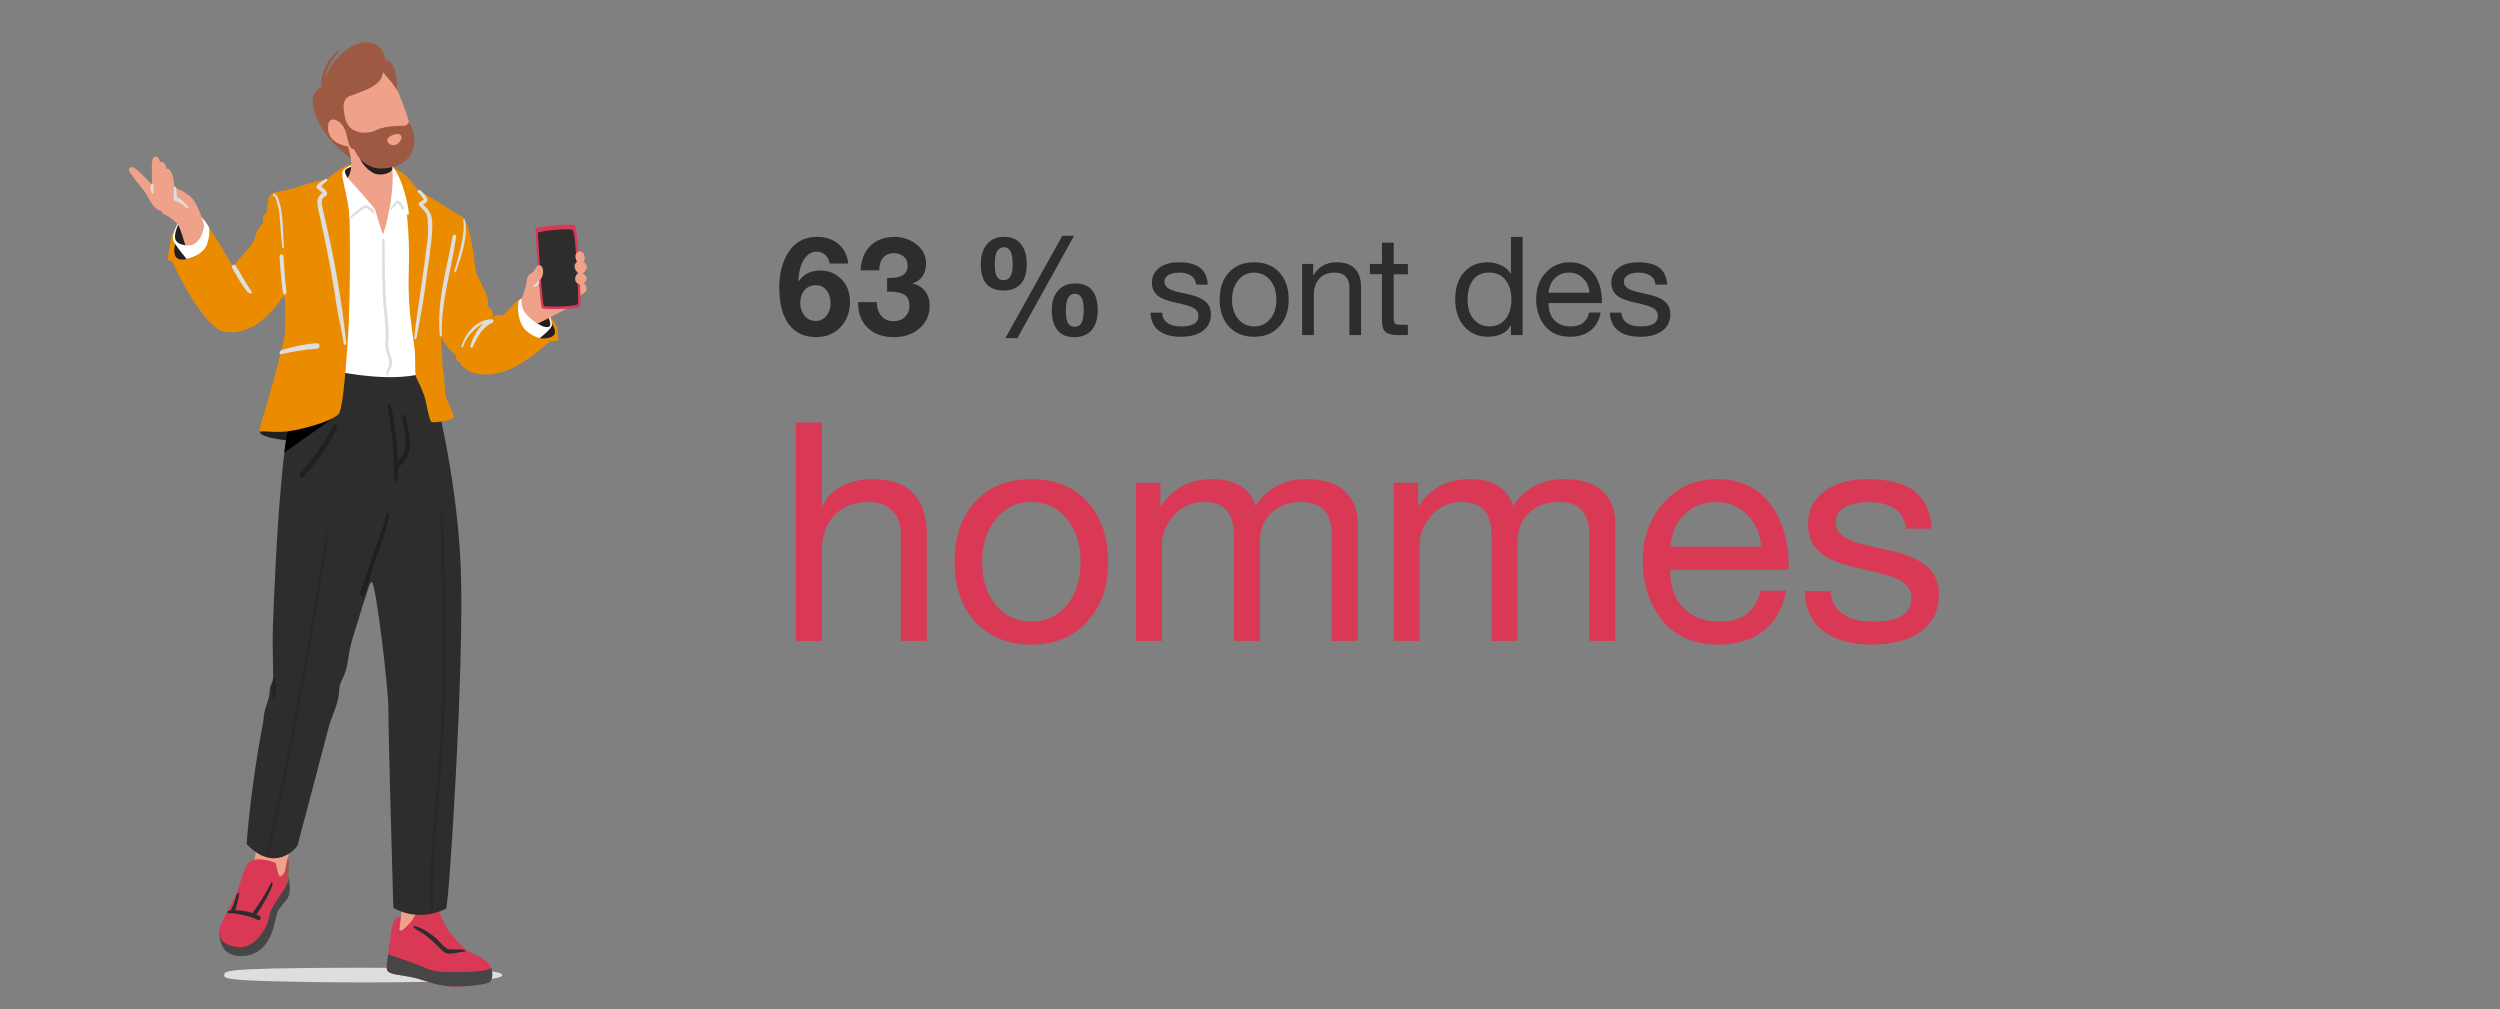 <?xml version="1.0" encoding="UTF-8"?><svg xmlns="http://www.w3.org/2000/svg" viewBox="0 0 327 132"><rect x="0" y="0" width="327" height="132" fill="#808080" stroke="none"/><defs><style>.cls-1{fill:#eb8c00;}.cls-2{fill:#fff;}.cls-3{fill:#f0a189;}.cls-4{fill:#9e5942;}.cls-5{fill:#d93954;}.cls-6,.cls-7{fill:#dedede;}.cls-8,.cls-9{fill:#231f20;}.cls-10{fill:#464646;}.cls-11{fill:#2d2d2d;}.cls-7{mix-blend-mode:multiply;}.cls-12{isolation:isolate;}.cls-9{opacity:.35;}</style></defs><g class="cls-12"><g id="_ëÎÓÈ_1"><path class="cls-11" d="m106.88,30.98c1.12,0,2.04.31,2.77.92.73.61,1.17,1.47,1.31,2.57h-2.43c-.1-.48-.3-.86-.61-1.14-.31-.28-.67-.42-1.08-.42-.7,0-1.26.35-1.69,1.04-.43.7-.67,1.63-.72,2.79l.04.04c.65-.94,1.59-1.4,2.83-1.4,1.08,0,2,.38,2.75,1.13s1.13,1.75,1.13,2.97c0,1.31-.41,2.4-1.22,3.29-.82.88-1.88,1.32-3.19,1.32-1.56,0-2.76-.55-3.59-1.67-.83-1.11-1.25-2.73-1.25-4.85,0-1.87.43-3.44,1.28-4.7.85-1.26,2.08-1.89,3.67-1.89Zm-2.21,8.66c0,.65.19,1.2.56,1.66s.86.68,1.48.68c.56,0,1.03-.23,1.39-.68.36-.46.54-1,.54-1.62,0-.7-.18-1.27-.53-1.71-.35-.44-.83-.67-1.41-.67s-1.1.22-1.47.65c-.37.43-.55,1-.55,1.69Z"/><path class="cls-11" d="m116.9,30.98c1.19,0,2.19.34,3.01,1.01.82.67,1.22,1.5,1.22,2.48,0,.62-.15,1.17-.45,1.63-.3.46-.74.78-1.31.95v.04c.71.16,1.26.5,1.65,1.02.39.52.58,1.14.58,1.85,0,1.22-.44,2.22-1.33,2.99-.89.77-2,1.15-3.35,1.15-1.44,0-2.58-.41-3.42-1.21-.84-.81-1.26-1.89-1.26-3.23v-.14h2.43c.04.79.25,1.4.64,1.84.39.43.92.65,1.58.65.6,0,1.09-.18,1.48-.55.38-.37.58-.84.58-1.43,0-.73-.22-1.23-.67-1.49-.44-.26-1.06-.39-1.85-.39h-.4v-1.8h.47c.72,0,1.27-.13,1.65-.41.38-.27.57-.66.57-1.16,0-.54-.18-.95-.53-1.24-.35-.29-.77-.43-1.25-.43-.61,0-1.09.2-1.43.59-.34.4-.51.95-.51,1.66h-2.43c.05-1.33.46-2.39,1.25-3.18s1.82-1.18,3.11-1.18Z"/><path class="cls-11" d="m131.34,30.98c.95,0,1.68.31,2.19.93s.77,1.51.77,2.69c0,1.1-.26,1.95-.79,2.53-.53.58-1.28.87-2.25.87-1.98,0-2.97-1.15-2.97-3.46,0-1.1.27-1.97.81-2.61.54-.64,1.29-.95,2.25-.95Zm-1.22,3.62c0,.8.1,1.35.3,1.63.2.28.48.42.85.42.79,0,1.19-.68,1.19-2.05,0-1.51-.37-2.27-1.12-2.27-.4,0-.7.17-.91.52-.21.35-.32.93-.32,1.75Zm10.37-3.76l-7.42,13.39h-1.57l7.45-13.39h1.53Zm.14,6.23c1.97,0,2.95,1.18,2.95,3.53,0,1.08-.26,1.93-.78,2.56-.52.62-1.28.94-2.26.94-1.03,0-1.79-.32-2.26-.96-.47-.64-.71-1.5-.71-2.58s.27-1.93.81-2.55,1.29-.93,2.25-.93Zm-1.22,3.49c0,.84.1,1.41.29,1.72.19.31.48.46.86.46.46,0,.77-.2.94-.6.17-.4.25-.93.25-1.58,0-1.43-.38-2.14-1.13-2.14-.8,0-1.21.71-1.21,2.14Z"/><path class="cls-11" d="m154.18,34.31c1.26,0,2.19.24,2.8.73.61.49.94,1.21,1,2.19h-1.53v-.02c-.05-.5-.27-.89-.66-1.15-.39-.26-.89-.4-1.5-.4s-1.1.1-1.45.31c-.35.2-.53.5-.53.88,0,.35.16.63.47.84.31.21.79.39,1.42.53l1.44.32c.9.2,1.58.51,2.05.91s.7.96.7,1.67c0,.92-.35,1.64-1.06,2.16-.71.52-1.67.77-2.9.77s-2.13-.26-2.83-.78c-.7-.52-1.07-1.31-1.12-2.37h1.53c.02.58.25,1.02.68,1.33.43.31,1.04.47,1.82.47,1.5,0,2.25-.46,2.25-1.39,0-.41-.18-.73-.55-.97-.37-.24-1.15-.49-2.35-.74-1.14-.23-1.96-.55-2.45-.95-.49-.41-.74-.97-.74-1.69,0-.79.32-1.43.95-1.92s1.48-.73,2.55-.73Z"/><path class="cls-11" d="m164.05,34.31c1.39,0,2.49.44,3.3,1.33.81.89,1.21,2.07,1.21,3.55s-.4,2.58-1.21,3.49c-.81.91-1.91,1.37-3.3,1.37s-2.46-.44-3.29-1.32c-.82-.88-1.23-2.06-1.23-3.54s.4-2.67,1.21-3.56c.81-.88,1.91-1.32,3.3-1.32Zm-2.9,4.88c0,1.04.27,1.89.81,2.54.54.65,1.24.97,2.09.97s1.53-.32,2.08-.96c.55-.64.82-1.49.82-2.55s-.27-1.89-.81-2.55c-.54-.65-1.24-.98-2.11-.98s-1.52.33-2.06.99-.82,1.51-.82,2.54Z"/><path class="cls-11" d="m174.83,34.31c2.14,0,3.2,1.11,3.2,3.33v6.19h-1.53v-6.35c0-.52-.16-.95-.49-1.3-.32-.35-.8-.52-1.42-.52-.88,0-1.55.26-2.03.79-.47.53-.71,1.22-.71,2.07v5.31h-1.53v-9.31h1.44v1.48h.04c.67-1.13,1.68-1.69,3.02-1.69Z"/><path class="cls-11" d="m182.3,31.74v2.79h1.85v1.35h-1.85v5.83c0,.28.05.47.16.59.11.12.38.18.81.18h.88v1.35h-1.26c-.79,0-1.34-.13-1.66-.4-.31-.26-.47-.78-.47-1.55v-6.01h-1.58v-1.35h1.58v-2.79h1.53Z"/><path class="cls-11" d="m199.16,30.98v12.85h-1.53v-1.26h-.04c-.24.48-.62.85-1.14,1.1-.52.25-1.13.38-1.83.38-1.28,0-2.32-.45-3.1-1.35-.79-.9-1.18-2.08-1.18-3.55s.38-2.64,1.14-3.52,1.79-1.32,3.09-1.32c.61,0,1.2.13,1.75.38.56.25.98.61,1.27,1.08h.04v-4.79h1.53Zm-7.2,8.28c0,1.02.26,1.85.79,2.48.53.64,1.22.95,2.09.95s1.57-.32,2.08-.96c.51-.64.77-1.49.77-2.55s-.25-1.91-.77-2.56c-.51-.65-1.24-.97-2.19-.97-.89,0-1.57.32-2.05.96-.48.64-.72,1.52-.72,2.64Z"/><path class="cls-11" d="m205.31,34.31c1.32,0,2.35.47,3.1,1.42.74.95,1.12,2.19,1.12,3.73v.18h-6.97v.11c0,.9.26,1.62.77,2.15.52.53,1.22.8,2.12.8,1.33,0,2.14-.61,2.41-1.82h1.51c-.2,1.04-.65,1.83-1.35,2.37-.7.53-1.57.8-2.63.8-1.46,0-2.57-.48-3.33-1.44s-1.13-2.12-1.13-3.49.41-2.53,1.24-3.44c.83-.91,1.87-1.37,3.13-1.37Zm2.59,3.98c-.05-.76-.32-1.38-.82-1.88s-1.12-.75-1.88-.75c-.71,0-1.31.24-1.8.71-.49.47-.77,1.11-.85,1.92h5.35Z"/><path class="cls-11" d="m214.27,34.31c1.26,0,2.19.24,2.8.73.61.49.94,1.21,1,2.19h-1.53v-.02c-.05-.5-.27-.89-.66-1.15-.39-.26-.89-.4-1.5-.4s-1.1.1-1.45.31c-.35.2-.53.5-.53.88,0,.35.16.63.47.84.31.21.79.39,1.42.53l1.44.32c.9.2,1.58.51,2.05.91s.7.96.7,1.67c0,.92-.35,1.64-1.06,2.16-.71.52-1.67.77-2.9.77s-2.13-.26-2.83-.78c-.7-.52-1.07-1.31-1.12-2.37h1.53c.02.58.25,1.02.68,1.33.43.31,1.04.47,1.82.47,1.5,0,2.25-.46,2.25-1.39,0-.41-.18-.73-.55-.97-.37-.24-1.15-.49-2.35-.74-1.14-.23-1.96-.55-2.45-.95-.49-.41-.74-.97-.74-1.69,0-.79.32-1.43.95-1.92s1.48-.73,2.55-.73Z"/><path class="cls-5" d="m107.51,55.27v10.92h.08c.48-1.12,1.32-1.99,2.52-2.6,1.2-.61,2.53-.92,4-.92,4.75,0,7.12,2.47,7.12,7.4v13.76h-3.4v-14.12c0-1.15-.36-2.11-1.08-2.88s-1.77-1.16-3.16-1.16c-1.92,0-3.41.59-4.48,1.76-1.07,1.17-1.6,2.71-1.6,4.6v11.8h-3.4v-28.56h3.4Z"/><path class="cls-5" d="m134.9,62.67c3.09,0,5.54.99,7.34,2.96,1.8,1.97,2.7,4.6,2.7,7.88s-.9,5.73-2.7,7.76c-1.8,2.03-4.25,3.04-7.34,3.04s-5.47-.98-7.3-2.94-2.74-4.58-2.74-7.86.9-5.94,2.7-7.9c1.8-1.96,4.25-2.94,7.34-2.94Zm-6.44,10.84c0,2.32.6,4.2,1.8,5.64,1.2,1.44,2.75,2.16,4.64,2.16s3.41-.71,4.62-2.14c1.21-1.43,1.82-3.31,1.82-5.66s-.6-4.21-1.8-5.66c-1.2-1.45-2.76-2.18-4.68-2.18s-3.37.73-4.58,2.2c-1.21,1.47-1.82,3.35-1.82,5.64Z"/><path class="cls-5" d="m158.55,62.67c3.01,0,4.91,1.17,5.68,3.52.69-1.12,1.61-1.99,2.74-2.6,1.13-.61,2.39-.92,3.78-.92,2.35,0,4.07.53,5.18,1.58,1.11,1.05,1.66,2.49,1.66,4.3v15.28h-3.4v-13.72c0-1.49-.31-2.61-.94-3.34s-1.65-1.1-3.06-1.1c-1.6,0-2.9.47-3.9,1.42-1,.95-1.5,2.19-1.5,3.74v13h-3.4v-13.72c0-1.49-.31-2.61-.92-3.34-.61-.73-1.6-1.1-2.96-1.1-.99,0-1.88.23-2.68.68-.8.45-1.47,1.14-2.02,2.06-.55.92-.82,1.74-.82,2.46v12.96h-3.4v-20.68h3.2v3.04h.08c1.55-2.35,3.77-3.52,6.68-3.52Z"/><path class="cls-5" d="m192.25,62.67c3.01,0,4.91,1.17,5.68,3.52.69-1.12,1.61-1.99,2.74-2.6,1.13-.61,2.39-.92,3.78-.92,2.35,0,4.07.53,5.18,1.58,1.11,1.05,1.66,2.49,1.66,4.3v15.28h-3.4v-13.72c0-1.49-.31-2.61-.94-3.34s-1.65-1.1-3.06-1.1c-1.6,0-2.9.47-3.9,1.42-1,.95-1.5,2.19-1.5,3.74v13h-3.4v-13.72c0-1.49-.31-2.61-.92-3.34-.61-.73-1.6-1.1-2.96-1.1-.99,0-1.88.23-2.68.68-.8.45-1.47,1.14-2.02,2.06-.55.92-.82,1.74-.82,2.46v12.96h-3.4v-20.68h3.2v3.04h.08c1.55-2.35,3.77-3.52,6.68-3.52Z"/><path class="cls-5" d="m224.6,62.67c2.93,0,5.23,1.05,6.88,3.16s2.48,4.87,2.48,8.28v.4h-15.48v.24c0,2,.57,3.59,1.72,4.78s2.72,1.78,4.72,1.78c2.96,0,4.75-1.35,5.36-4.04h3.36c-.45,2.32-1.45,4.07-3,5.26-1.55,1.19-3.49,1.78-5.84,1.78-3.25,0-5.72-1.07-7.4-3.2s-2.52-4.72-2.52-7.76.92-5.61,2.76-7.64c1.84-2.03,4.16-3.04,6.96-3.04Zm5.76,8.84c-.11-1.68-.71-3.07-1.82-4.18s-2.5-1.66-4.18-1.66c-1.57,0-2.91.53-4,1.58-1.09,1.05-1.72,2.47-1.88,4.26h11.88Z"/><path class="cls-5" d="m244.25,62.67c2.8,0,4.87.54,6.22,1.62,1.35,1.08,2.09,2.7,2.22,4.86h-3.4v-.04c-.11-1.12-.59-1.97-1.46-2.56-.87-.59-1.98-.88-3.34-.88s-2.43.23-3.22.68c-.79.45-1.18,1.11-1.18,1.96,0,.77.35,1.39,1.04,1.86.69.47,1.75.86,3.16,1.18l3.2.72c2,.45,3.52,1.13,4.56,2.02,1.04.89,1.56,2.13,1.56,3.7,0,2.05-.79,3.65-2.36,4.8-1.57,1.15-3.72,1.72-6.44,1.72s-4.73-.58-6.28-1.74-2.37-2.91-2.48-5.26h3.4c.05,1.28.56,2.27,1.52,2.96s2.31,1.04,4.04,1.04c3.33,0,5-1.03,5-3.08,0-.91-.41-1.63-1.22-2.16-.81-.53-2.55-1.08-5.22-1.64-2.53-.51-4.35-1.21-5.44-2.12-1.09-.91-1.64-2.16-1.64-3.76,0-1.76.7-3.18,2.1-4.26,1.4-1.08,3.29-1.62,5.66-1.62Z"/><path class="cls-1" d="m71.76,41.07c.04.06.97,1.27,1.11,1.8.13.54.27,1.74,0,1.74h-.94s-3.75,3.75-7.23,4.28c-3.48.54-4.55-1.34-4.55-1.47s-.54,0-.54-.94c0,0-1.74-1.34-2.41-3.61-.67-2.28,2.89-14.69,2.89-14.69,0,0,.6.1,1,1.17.4,1.07.87,3.55,1,5.02.13,1.47.27,1.34.4,1.74.13.4,1.34,2.54,1.34,3.21s0,.94.13.94c.18,0,.8.54.4,1.61,0,0,.27-.67.67-.67s.54.13.8,0c.27-.13,1.8-2.1,2.24-2.05.44.04,3.68,1.92,3.68,1.92Z"/><path class="cls-8" d="m71.79,41.8s.94,1.07.8,1.74c-.16.8-1.74.8-2.01.67-.27-.13-.54-1.2-.54-1.2l1.74-1.2Z"/><path class="cls-2" d="m71.66,40.87s.54,1.07.54,1.61-1.61,1.74-1.61,1.74c0,0-1.74-.4-2.41-1.87-.67-1.47-.4-2.95-.27-3.08.13-.13.94-.67.94-.67l2.81,2.28Z"/><path class="cls-8" d="m70.16,42.22s1.1.79,1.64.52c.54-.27-.27-1.61-.27-1.61l-1.37,1.08Z"/><path class="cls-3" d="m70.33,42.34s-1.71-1-2-2.14c-.29-1.14-.01-1.34-.01-1.34,0,0,.44-1.23.58-1.95.14-.71,1.14-1.43,1.14-1.43l4.86,4.43s-2.29,1.29-3.14,1.71c-.86.43-1.43.71-1.43.71Z"/><path class="cls-3" d="m76.6,37.3c-.09-.13-.25-.24-.4-.29-.22-.07-.52.14-.68.28-.2.18-.35.41-.41.67-.03.14-.04.3,0,.44.05.14.16.26.3.3.09.02.18.01.27,0,.32-.07.62-.25.84-.5.08-.09.14-.19.18-.31.06-.19.01-.41-.11-.57Z"/><path class="cls-5" d="m75.18,29.48c-.43-.29-5.14.14-5.14.43,0,0,.57,10.29.86,10.43.29.14,4.86.14,5-.29.14-.43-.29-10.29-.71-10.57Z"/><path class="cls-11" d="m74.91,30.08c-.4-.27-4.56.13-4.56.4,0,0,.54,9.41.81,9.54.27.13,4.29.13,4.43-.27.13-.4-.27-9.41-.67-9.67Z"/><path class="cls-3" d="m75.26,36.68c-.11-.38.09-.83.46-1-.18-.03-.33-.18-.42-.34-.1-.18-.16-.38-.14-.58.02-.2.14-.4.31-.5.01,0,.03-.02.03-.03,0-.01,0-.03-.01-.04-.09-.16-.19-.32-.22-.5-.05-.25.05-.52.23-.68.07-.06.16-.11.25-.13.14-.03.28.01.4.09.11.08.2.2.25.33.14.32.11.71-.08,1,.21.07.36.26.41.47.04.21-.02.44-.14.62-.07.1-.45.35-.26.48.12.08.26.15.33.28.25.44-.18.9-.58,1.03-.33.1-.74-.18-.83-.49Z"/><path class="cls-3" d="m69.75,37.48s1.29-.86,1.29-1.86-.57-1.14-.86-.71c-.29.43-.29.57-.71.86-.38.25-.57.43-.57,1.14v1.86l.86-1.29Z"/><path class="cls-7" d="m70.33,36.78c-.07.12-.14.22-.24.32-.1.09-.21.18-.31.26-.11.09.03.27.15.19.25-.17.55-.21.64-.68.03-.14-.16-.21-.23-.1Z"/><path class="cls-7" d="m64.42,41.81s-.05-.04-.1-.04c-.02,0-.05,0-.07,0-.13-.01-.28,0-.38.02-.56.1-1.1.34-1.57.67-.65.47-1.16,1.11-1.52,1.82-.19.32-.34.67-.44,1.04-.04.14.18.2.22.06,0-.03.02-.06.03-.1,0,0,0,0,0,0,.11-.28.23-.55.36-.81.27-.47.62-.89,1.02-1.26.4-.39.86-.74,1.37-.96-.92.74-1.47,1.9-1.83,3.01-.06.18.22.3.31.13.62-1.27,1.18-2.51,2.52-3.14.02-.01.04-.03.06-.04.04,0,.08-.02.1-.07.09-.19.03-.29-.09-.34Z"/><path class="cls-8" d="m37.72,57.6c-.05,0-.11,0-.16-.01-.14-.01-.28-.03-.43-.04-.2-.02-.4-.05-.6-.08-.23-.03-.46-.07-.69-.12-.23-.05-.46-.1-.69-.16-.2-.06-.4-.12-.6-.2-.15-.06-.3-.14-.42-.25-.04-.04-.08-.08-.1-.13-.03-.09-.04-.18-.03-.28,0-.04.02-.1.04-.14.01-.02.04-.04.05-.06.05-.07.11-.14.17-.2.15-.16.33-.29.5-.42.21-.15.42-.28.64-.41.22-.13.45-.26.68-.38.21-.11.42-.21.63-.31.16-.08.32-.15.48-.22.08-.03.15-.07.23-.1,0,0,0,0,0,0l.27,3.52Z"/><path class="cls-10" d="m28.69,121.79s-.07.53.16,1.39c.23.86.96,1.98,2.94,1.87,1.97-.11,2.99-1.34,3.58-2.62.55-1.2.75-2.69.91-3.1.21-.53.81-1.12,1.28-1.76.69-.96.17-2.99,0-3.04-.17-.06-4.3,1.55-4.3,1.55l-4.56,5.71Z"/><path class="cls-4" d="m36.78,112.41s.88-.43,1,.15c.12.57-.17,1.71-.05,2.3.12.59-.94,2-.94,2l-1.1-2.67,1.1-1.78Z"/><path class="cls-3" d="m34.07,107.76s-.81,5.45-1.21,6.48c-.4,1.03,3.92,1.09,4.21.86.29-.23,0-1.95,1.33-5.28,1.25-3.14-4.33-2.07-4.33-2.07Z"/><path class="cls-5" d="m31.47,115.31c.19-.59.38-1.19.63-1.76.13-.3.28-.59.52-.81.49-.43,1.39-.37,1.99-.28.34.05.67.13,1,.24.13.05.41.12.47.26.12.29.23,1.61.58,1.66.35.06.79-1.08.79-1.08,0,0,.07,1.88-.04,2.28-.12.4-1.79,2.7-2.02,3.39-.18.53-.25,1.09-.44,1.61-.21.58-.55,1.1-.93,1.59-.62.8-1.59,1.54-2.67,1.49-.7-.03-1.42-.2-1.99-.62-.92-.69-.79-1.68-.35-2.64.6-1.31,1.4-2.53,1.94-3.87.2-.48.36-.98.51-1.48Z"/><path class="cls-11" d="m35.63,115.81c.11-.29-.13-.53-.24-.25-.48,1.14-1.58,2.75-2.28,3.77-.02.03-.04.07-.04.1-.74-.26-1.56-.36-2.34-.36.24-.42.44-1.67.56-2.14.08-.31-.29-.09-.38.22-.07.25-.27.95-.38,1.19-.1.22-.2.44-.3.66,0,.01-.01.03-.02.04-.01.01-.03.02-.04.02-.14.05-.39.05-.44.22-.04.14.12.19.23.18.65-.06,1.32.14,1.97.26.64.12,1.22.36,1.83.61.29.12.47-.35.21-.5-.14-.08-.29-.16-.44-.22,0,0,.01-.02.02-.02.74-1.04,1.63-2.58,2.08-3.78Z"/><path class="cls-6" d="m29.33,127.54c0,.25-.16.5,2.8.67,3.33.19,10.07.29,15.39.29s11.49-.09,14.83-.29c2.78-.17,3.36-.43,3.36-.67s-.79-.5-3.47-.67c-3.34-.21-9.15-.29-14.72-.29-4.58,0-11.41.04-14.6.19-3.81.17-3.58.48-3.58.76Z"/><path class="cls-5" d="m52.83,120.02s-.78-.34-1.23.34c-.45.67-.49,2.41-.67,3.47-.18,1.06,1.9,1.12,1.9,1.12v-4.92Z"/><path class="cls-3" d="m57.48,113.89s-.73,6.69-.95,8.03c-.22,1.34-.78,2.35-.78,2.35l-3.69-1.34s.78-4.93.62-8.08c-.1-2.01,4.81-.96,4.81-.96Z"/><path class="cls-5" d="m51.32,121.41s1.06.39,1.29.28c.22-.11,1.34-1.34,1.34-1.34,0,0,.56-1.57,1.9-1.45,1.34.11,1.57.22,1.68.56.11.34.34.78.78,1.68.45.9,2.35,3.02,3.02,3.36s2.57,1.01,2.91,2.13c.34,1.12,0,1.68-.34,1.9-.34.22-3.47.67-5.48.45-2.01-.22-3.02-.9-4.92-1.23-1.9-.34-2.8-.34-2.91-1.01-.11-.67.73-5.32.73-5.32Z"/><path class="cls-10" d="m58.43,128.97c-2.01-.22-3.02-.9-4.92-1.23-1.9-.34-2.8-.34-2.91-1.01-.04-.25.05-1.02.17-1.91.13.06.28.12.44.17,1.12.34,3.58,1.23,4.59,1.68,1.01.45,2.01.56,5.6.45,2.11-.07,2.56-.36,2.86-.5.33,1.12,0,1.67-.34,1.9s-3.47.67-5.48.45Z"/><path class="cls-11" d="m54.29,121.13c1.01.28,2.15,1.03,2.88,1.73.39.37.79.9,1.24,1.18.32.2.78.13,1.14.14.34,0,.68.01,1.02.04.32.03.41.24.09.26-.64.04-1.47.33-2.1.24-.5-.07-.87-.56-1.22-.89-.44-.41-.87-.83-1.33-1.22-.54-.45-1.13-.75-1.71-1.14-.25-.17-.34-.43-.03-.34Z"/><path class="cls-11" d="m56.41,49.59s3.31,11.8,3.85,24.41c.53,12.6-1.55,44.7-1.92,44.86-.37.16-3.42,1.82-6.89-.11,0,0-.69-23.55-.64-25.9.05-2.35-1.66-16.82-2.19-16.72-.28.06-.52,1.07-.59,1.28-.38,1.06-.7,2.13-1.02,3.21-.39,1.31-.87,2.64-1.18,3.97-.31,1.33-.31,2.64-.9,3.91-.16.35-.35.68-.45,1.05-.1.35-.11.72-.14,1.08-.14,1.64-.96,2.99-1.36,4.54-.33,1.26-.66,2.51-.99,3.77-.68,2.6-1.36,5.2-2.05,7.8-.25.94-.5,1.88-.76,2.82-.1.34-.15.86-.35,1.16-.21.32-2.96,3.5-6.57-.32.08-1.21.2-2.41.33-3.61.26-2.49.59-4.97.98-7.44.24-1.57.51-3.13.81-4.69.13-.67.11-1.29.32-1.95.21-.68.5-1.35.56-2.07.02-.27.02-.55.09-.81.09-.33.31-.62.37-.95.03-.14.03-.29.02-.44-.02-2.22-.13-4.42-.04-6.63.07-1.81.14-3.61.23-5.42.21-4.58.47-9.16.9-13.72.17-1.87.37-3.73.67-5.58.19-1.16,1.22-5.87,1.69-6.96,2.19-5.07,17.25-.53,17.25-.53Z"/><path class="cls-8" d="m50.53,67.23c-.21,1.28-1.1,3.58-1.55,4.78-.25.66-.44,1.34-.65,2.01-.22.71-1.03,2.85-1.23,3.57-.1.37.47.49.58.13.45-1.39,1.33-4.28,1.83-5.65.44-1.2,1.29-3.49,1.38-4.8.01-.21-.33-.24-.37-.03Z"/><path class="cls-8" d="m53.48,56.51c-.11-.69-.24-1.37-.38-2.05-.07-.34-.58-.19-.52.14.2,1.17.5,2.4.44,3.6-.04.81-.39,1.57-.96,2.14,0-.39-.03-.79-.05-1.18-.1-1.8-.45-4.18-.82-5.94-.08-.38-.57-.49-.49-.1.37,1.73.62,4.34.74,6.1.04.61.06,1.21.07,1.82,0,.51-.12,1.19.02,1.68.03.11.11.21.22.23.46.1.33-1.52.33-1.79.85-.63,1.41-1.59,1.53-2.64.08-.67-.02-1.34-.13-2Z"/><path class="cls-8" d="m43.64,55.64c-1.17,2.29-2.65,4.36-4.37,6.27-.26.29.14.73.41.45,1.8-1.87,3.29-4.08,4.44-6.41.16-.32-.31-.63-.48-.31Z"/><path class="cls-9" d="m58.25,78.24c-.07-3.79-.17-7.59-.31-11.38,0-.21-.33-.21-.33,0,.13,6.77.35,13.54.28,20.32-.04,3.37-.14,6.73-.34,10.09-.2,3.38-.53,6.75-.82,10.12-.32,3.75-.57,7.56-.5,11.33,0,.26.41.26.41,0-.1-6.73.78-13.47,1.24-20.18.46-6.76.5-13.53.38-20.3Z"/><path class="cls-8" d="m35.97,88.79c-.02-.27-.28-.26-.27.02.02.71-.12,1.61-.06,2.32.02.25.42.06.42-.2,0-.71-.04-1.42-.09-2.13Z"/><path class="cls-9" d="m42.66,69.7c-.87,5.49-1.77,10.97-2.75,16.45-.97,5.44-2.01,10.86-3.11,16.28-.62,3.07-1.27,6.13-1.94,9.19-.06.26.34.37.4.11,1.18-5.43,2.3-10.88,3.34-16.34,1.04-5.43,2.01-10.87,2.91-16.32.51-3.09.99-6.19,1.45-9.29.03-.19-.27-.28-.3-.08Z"/><path d="m43.66,54.62l-5.76.34c-.2.92-.36,1.72-.42,2.11-.11.71-.21,1.42-.3,2.13l6.48-4.59Z"/><path class="cls-2" d="m44.72,48.69s6.25,1.31,10.44.19c0,0,.75-21.31,0-22.19-.75-.87-6.87-2.5-6.87-2.5l-6.19,3.81,2.62,20.69Z"/><path class="cls-6" d="m51.15,46.62c-.2-.56-.41-1.04-.37-1.66.04-.61.08-1.21.04-1.83-.07-1.27-.24-2.53-.33-3.79-.08-1.22-.12-2.45-.14-3.68-.03-1.43-.03-2.86-.04-4.3,0-.2-.31-.2-.31,0-.03,2.53-.04,5.07.1,7.61.07,1.27.23,2.53.32,3.79.05.63.06,1.26,0,1.9-.05.59-.01,1.08.2,1.63.22.58.42,1.08.19,1.7-.12.33-.29.64-.29.99,0,.07.04.15.1.16.01,0,.03,0,.04,0,.02-.01.02-.03.03-.05.07-.2.15-.39.24-.59.09-.18.21-.36.28-.55.14-.45.08-.89-.08-1.33Z"/><path class="cls-1" d="m52.97,26.32s.69,3.56.5,9.19c-.19,5.62.75,9,.81,10.81.06,1.81-.06,2.69.25,3.25.31.56.94,1.94,1.12,2.75s.5,2.6.75,2.85c.25.25,2.81-.25,2.94-.56.12-.31-1.09-2.63-1.09-3s-.19-2.62-.25-2.94c-.16-.82-.14-1.71-.2-2.54-.08-1.2-.17-2.4-.2-3.6-.06-2.44.35-4.83.8-7.22.03-.17.07-.36.21-.46.21-.16.51-.05.77,0,.55.09,1.12-.19,1.47-.62.48-.58.54-1.21.48-1.91-.05-.63-.07-1.27-.15-1.9-.12-1.06-.31-1.81-.87-2.12-.56-.31-1.69-1.06-3.12-1.94-1.44-.87-2.56-1.5-2.56-1.5,0,0-1.31-2.21-3.18-2.92-1.88-.71,1.53,4.38,1.53,4.38Z"/><path class="cls-7" d="m56.31,27.97c-.2-.47-.59-.85-.95-1.22.3-.18.65-.41.52-.75-.16-.43-.59-.84-.93-1.13-.18-.16-.44.09-.27.27.24.24.46.51.65.8.04.06.08.12.11.18,0,0,0,0,0,0-.02.01-.04.03-.06.04-.18.08-.35.22-.51.33-.13.09-.16.25-.05.37.48.51,1.07.97,1.11,1.72.05.91.1,1.83,0,2.74-.06.57-.16,1.13-.23,1.69-.01.09-.05.26-.05.41-.06.44-.1.88-.16,1.28-.16,1.09-.31,2.18-.46,3.28-.29,2.07-.65,4.15-.86,6.23-.03.29.3.14.35-.15.38-2.12.76-4.07,1.06-6.21.14-.98.27-1.97.4-2.96.09-.68.27-1.47.29-2.21.12-.71.2-1.42.23-2.13.01-.26.03-.53.04-.81.02-.62,0-1.25-.24-1.8Z"/><path class="cls-7" d="m60.79,28.72c-.03-.12-.21-.07-.19.05.3,1.91-.67,4.87-1.17,6.69-.04.15.18.2.22.06.59-1.76,1.7-4.7,1.13-6.8Z"/><path class="cls-1" d="m46.66,25.76l-.98.59s.32,10.84-.21,18.59c-.34,4.94-.69,8.14-1.06,9.02-.37.87-3.75,1.94-6.19,2.37-2.44.44-4.31-.19-4.19.25,0,0-.19-.31.25-1.62.4-1.2,2.94-9.95,3-11.7.06-1.75.09-4.53-.16-4.53s-2.99,5.29-7.63,4.69c-2.99-.39-6.96-9.21-6.96-9.21,0,0-.62-.12-.62-.31,0-.31.37-1.62.44-2.62.06-1,2.69-3.87,3.75-3.06,1.06.81,4.41,6.72,4.41,6.72,0,0,.81-1.19,1.19-1.56.37-.37,1.44-1.44,1.62-2.25.19-.81.81-1.75,1.12-1.94,0,0-.19-.87.12-1.12.31-.25.31-.19.37-.62.06-.44,0-2,.87-2.25.87-.25,2.25-.37,3.75-.94,1.5-.56,3.19-.81,3.19-.81,0,0,2.66-2.4,3.7-1.95,1.05.45.2,4.29.2,4.29Z"/><path class="cls-7" d="m42.27,27.5c-.09-.37-.22-.77-.18-1.16.02-.16.08-.35.19-.47.1-.11.24-.15.34-.24.45-.42-.17-.94-.6-1.24.21-.28.46-.51.73-.73.2-.17,0-.35-.23-.21-.43.26-.82.47-1.1.87-.09.13-.01.28.09.36.14.11.28.22.42.34.06.05.11.1.16.15.01.01.05.06.08.09-.07.03-.19.13-.23.16-.11.1-.2.22-.26.34-.27.52-.16,1.11-.04,1.66.31,1.4.62,2.79.91,4.2.57,2.8,1.08,5.62,1.5,8.46.24,1.62.68,3.19.9,4.81.04.32.38.29.35-.03-.62-5.83-1.68-11.65-3.05-17.35Z"/><path class="cls-7" d="m37.47,38.2c-.21-1.58-.26-3.08-.39-4.67-.03-.33-.54-.34-.52,0,.09,1.58.23,3.17.44,4.74.05.37.52.31.47-.07Z"/><path class="cls-7" d="m41.45,44.89c-1.61.1-2.99.43-4.54.87-.41.12-.48.66-.07.56,1.52-.35,3.05-.6,4.61-.71.46-.03.47-.75,0-.72Z"/><path class="cls-7" d="m32.64,37.72c-.33-.49-.64-.98-.93-1.49-.29-.5-.56-1.01-.88-1.48-.19-.29-.63-.04-.47.27.25.49.55.96.82,1.44.3.53.64,1.03,1.01,1.51.13.17.32.4.56.43.32.04.14-.32.04-.46-.05-.07-.1-.14-.15-.21Z"/><path class="cls-7" d="m37.15,32.3c-.13-1.3-.1-2.62-.24-3.92-.06-.6-.16-1.2-.33-1.78-.12-.39-.27-1.15-.73-1.26-.17-.04-.25.22-.07.27.28.08.38.63.45.86.07.25.14.5.19.75.12.57.18,1.14.21,1.72.07,1.12.17,2.21.28,3.33.02.22.27.27.25.04Z"/><path class="cls-8" d="m23.22,30.76s-.81,2.06-.19,2.87c.62.81,2.49-.14,2.49-.14l-.24-2.42-2.06-.31Z"/><path class="cls-2" d="m23.28,29.2s-.94,1.5-.56,2.37c.24.57,1.69,2.31,1.69,2.31,0,0,2.19-.44,2.69-2,.5-1.56.19-2.25.19-2.25,0,0-.81-1.31-1.12-1.31s-2.87.87-2.87.87Z"/><path class="cls-8" d="m24.67,30.84c.1-.32.22-.64.34-.95l-1.6-.69s-.87,1.62-.37,2.31c.3.41.87.54,1.28.58.07-.42.22-.83.36-1.24Z"/><path class="cls-3" d="m26.7,29.45s-.65-2.36-1.43-3.34c-.78-.99-2.46-1.59-2.46-1.59,0,0-.1-2.65-1.05-2.44,0,0-.04-.99-.79-.91,0,0-.14-.52-.51-.68-.53-.23-.6.84-.61,1.1,0,.3.05,2.08,0,2.58-.59-.71-1.24-1.36-1.95-1.95-.16-.13-.33-.27-.53-.33-.15-.05-.34-.04-.43.09-.26.34.27.87.46,1.13.28.39.58.76.88,1.14.3.38.59.76.86,1.16.26.39.44.86.71,1.23.34.47.66.84,1.26.97,0,0,.09.35.55.53.46.18,1.25.79,1.58,1.18.33.4,1,2.75,1,2.75,0,0,2,.56,2.48-2.62Z"/><path class="cls-7" d="m24.59,27.03c-.38-.44-.88-1.03-1.42-1.21-.06-.41-.11-.75-.13-1.16-.01-.29-.33-.37-.31-.07.03.47-.06,1.03.02,1.49.02.1.07.17.17.2.53.15.98.43,1.36.83.18.19.47.11.31-.07Z"/><path class="cls-7" d="m20.09,25.07c0-.23,0-.45,0-.68,0-.08-.01-.17-.06-.25-.21-.33-.34.15-.34.31,0,.25.06.5.13.73.03.08.09.18.17.16.08-.02.09-.12.1-.2,0-.03,0-.06,0-.08Z"/><path class="cls-2" d="m46.06,21.61s-1.25.3-1.3,1.07c-.06.77.89,3.68.95,5.81,0,0,1.72-1.54,2.14-1.48.42.06,1.6,1.19,1.6,1.19l1.3-.53s1.19-1.6,1.42-1.48c.24.12.95,2.08,1.25,1.9.3-.18-1.01-6.29-2.67-6.64-1.66-.36-4.69.18-4.69.18Z"/><path class="cls-8" d="m46.06,21.79s-1.01.24-.95.65c.06.42.36.83.36.83h1.36l-.77-1.48Z"/><path class="cls-4" d="m51.6,9c-.52-1.32-1.2-1.09-1.2-1.09-.11-2.18-2.47-3.33-5.05-1.43-1.61,1.18-2.46,2.79-2.87,3.83.07-.41.2-.82.33-1.18.32-.86.83-1.64,1.47-2.29.16-.16-.03-.28-.19-.12-.73.71-1.34,1.44-1.7,2.4-.25.69-.47,1.52-.32,2.27-.36.11-1.96.82-.68,3.94,1.43,3.5,4.64,5.45,4.64,5.45l2.18.11,3.61-8.03s.29-2.52-.23-3.84Z"/><path class="cls-3" d="m45.47,18.94s.59,1.9.47,2.91-.47,1.42-.47,1.42c0,0,3.5,3.85,3.62,4.21.12.36.89,3.14,1.01,3.14s1.84-5.99,1.07-9.55c-.77-3.56-5.69-2.14-5.69-2.14Z"/><path class="cls-8" d="m51.16,21.08c-.04-.16-.08-.32-.13-.46-.02-.01-.04-.02-.05-.03l-4.03-.16s.46,1.47,1.96,2.23c.39.2,1.37.32,2.21-.24.03-.04.06-.07.08-.1.04-.06.08-.13.12-.2-.03-.36-.08-.7-.15-1.03Z"/><path class="cls-3" d="m52.24,12.41c.24.64,2.17,5.06,1.54,7-.33,1.02-1.58,1.75-2.46,2.01-2.73.8-4.58-.55-5.79-2.27,0,0-2.87-.3-2.61-2.74.19-1.79,2.16.06,2.16.06,0,0,.04-.91-.13-2.28-.07-.6.13-1.36.69-1.58,1.7-.67,4.36-1.32,4.44-3.17,0,0,1.78,1.91,2.17,2.97Z"/><path class="cls-4" d="m53.49,15.97s-.19.45-.58.48c-.4.03-2.42-.07-3.75.59-.8.4-2.15.51-3.11-.15-.96-.66-1.05-2.16-1.05-2.16l-.52,1.28s.38.37.67,1.01c.28.64.38,2.57,1.18,2.51,0,0,1.03,2.77,3.93,2.5,4.55-.43,4.42-4.25,3.24-6.06Z"/><path class="cls-3" d="m50.93,17.89c.12-.09.25-.16.37-.21.32-.14.92-.31,1.16.07.07.11.07.24.04.36-.12.54-.79,1.06-1.35.83-.11-.05-.21-.12-.3-.2-.08-.07-.15-.16-.19-.26-.09-.23.09-.44.26-.58Z"/><path class="cls-6" d="m48.98,27.69c-.13-.28-.46-.52-.71-.69-.23-.16-.47-.19-.72-.06-.31.16-.59.4-.86.61-.3.23-.62.47-.88.76-.09.1.03.28.15.19.47-.33.91-.72,1.39-1.04.11-.07.21-.16.33-.21.21-.09.33-.02.49.1.21.17.38.4.61.54.13.08.26-.08.2-.2Z"/><path class="cls-6" d="m52.84,27.17c-.12-.24-.26-.47-.43-.69-.1-.12-.2-.28-.37-.26-.18.02-.35.23-.46.36-.18.2-.32.43-.49.63-.1.11.05.27.16.16.23-.22.42-.5.67-.71.04-.03.07-.05.11-.08,0-.06.02-.05.05.02.07.04.12.16.16.22.11.16.21.33.3.51.1.2.41.02.3-.18Z"/><path class="cls-7" d="m59.68,30.92c.04-.26-.42-.34-.47-.08-.74,4.26-2.1,8.57-1.69,12.94.03.33.28.35.27,0-.12-4.42,1.3-8.59,1.88-12.87Z"/></g></g></svg>